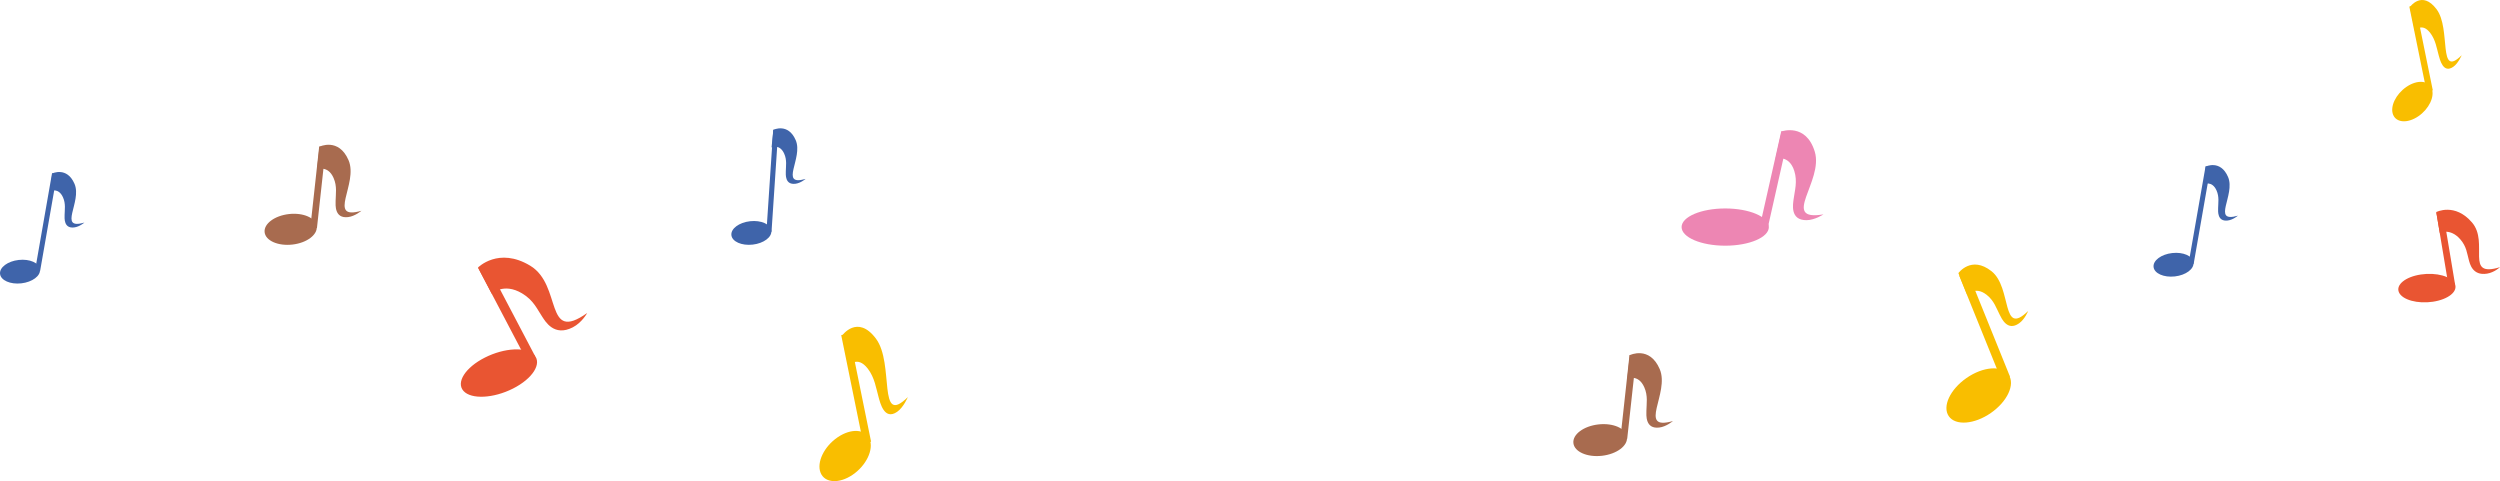 <?xml version="1.0" encoding="UTF-8"?>
<svg id="_レイヤー_2" data-name="レイヤー 2" xmlns="http://www.w3.org/2000/svg" width="1284.504" height="247.211" viewBox="0 0 1284.504 247.211">
  <defs>
    <style>
      .cls-1 {
        stroke-width: 4.113px;
      }

      .cls-1, .cls-2, .cls-3, .cls-4, .cls-5, .cls-6, .cls-7, .cls-8, .cls-9 {
        fill: none;
        stroke-miterlimit: 10;
      }

      .cls-1, .cls-3, .cls-4 {
        stroke: #f9be00;
      }

      .cls-10 {
        fill: #3f64aa;
      }

      .cls-10, .cls-11, .cls-12, .cls-13, .cls-14 {
        stroke-width: 0px;
      }

      .cls-11 {
        fill: #a86b4f;
      }

      .cls-12 {
        fill: #f9be00;
      }

      .cls-2 {
        stroke-width: 3.426px;
      }

      .cls-2, .cls-5 {
        stroke: #e95532;
      }

      .cls-3 {
        stroke-width: 4.733px;
      }

      .cls-4 {
        stroke-width: 3.233px;
      }

      .cls-5 {
        stroke-width: 4.809px;
      }

      .cls-6 {
        stroke: #ed86b3;
        stroke-width: 4.136px;
      }

      .cls-7 {
        stroke: #3f64aa;
        stroke-width: 2.614px;
      }

      .cls-13 {
        fill: #ed86b3;
      }

      .cls-8 {
        stroke-width: 3.41px;
      }

      .cls-8, .cls-9 {
        stroke: #a86b4f;
      }

      .cls-14 {
        fill: #e95532;
      }

      .cls-9 {
        stroke-width: 3.506px;
      }
    </style>
  </defs>
  <g id="_レイヤー_1-2" data-name="レイヤー 1">
    <g>
      <path class="cls-13" d="M908.838,116.671c0,5.283-10.036,9.565-22.415,9.565s-22.418-4.282-22.418-9.565,10.037-9.566,22.418-9.566,22.415,4.283,22.415,9.566Z"/>
      <line class="cls-6" x1="906.111" y1="117.249" x2="917.238" y2="67.862"/>
      <path class="cls-13" d="M915.394,67.517s12.519-4.47,17.045,10.424c4.617,15.199-18.002,35.947,4.446,32.205,0,0-4.353,2.943-8.669,2.983-8.678.078-6.955-8.409-6.635-10.929.532-4.197,2.049-8.881.34-14.333-2.723-8.673-9.671-6.285-9.671-6.285l3.144-14.065Z"/>
    </g>
    <g>
      <path class="cls-14" d="M274.56,182.468c3.988,4.395-.928,12.083-10.979,17.168-10.053,5.088-21.435,5.646-25.423,1.252-3.987-4.397.93-12.083,10.98-17.168,10.053-5.086,21.434-5.646,25.422-1.252Z"/>
      <line class="cls-5" x1="272.784" y1="184.071" x2="247.903" y2="136.712"/>
      <path class="cls-14" d="M245.586,137.464s10.575-10.773,26.857-.934c16.615,10.041,7.079,40.051,29.26,24.283,0,0-2.626,4.901-7.405,7.369-9.608,4.956-14.094-3.076-15.64-5.351-2.575-3.792-4.419-8.544-10.441-12.116-9.578-5.68-15.517.223-15.517.223l-7.115-13.475Z"/>
    </g>
    <g>
      <path class="cls-14" d="M1261.313,145.861c1.719,3.862-3.322,7.966-11.256,9.165-7.936,1.199-15.76-.963-17.477-4.824-1.717-3.863,3.322-7.967,11.256-9.165,7.935-1.198,15.76.962,17.477,4.824Z"/>
      <line class="cls-2" x1="1259.754" y1="146.549" x2="1253.487" y2="108.961"/>
      <path class="cls-14" d="M1251.753,108.953s9.556-4.929,18.375,5.359c9,10.498-4.145,28.672,14.377,22.953,0,0-2.869,2.73-6.652,3.333-7.605,1.21-8.849-5.224-9.387-7.107-.895-3.14-1.084-6.766-4.359-10.524-5.213-5.98-10.547-3.31-10.547-3.31l-1.807-10.703Z"/>
    </g>
    <g>
      <path class="cls-12" d="M1032.028,192.552c3.444,4.97-.645,13.766-9.134,19.646-8.486,5.881-18.16,6.621-21.603,1.65-3.443-4.969.648-13.766,9.135-19.647,8.486-5.881,18.16-6.619,21.602-1.649Z"/>
      <line class="cls-3" x1="1030.536" y1="194.393" x2="1008.818" y2="140.684"/>
      <path class="cls-12" d="M1006.222,140.337s6.615-9.227,17.035-.971c10.635,8.422,4.848,33.99,18.785,20.443,0,0-1.623,4.184-4.635,6.311-6.053,4.276-8.972-2.521-9.973-4.443-1.668-3.205-2.88-7.231-6.733-10.228-6.128-4.766-9.845.291-9.845.291l-4.635-11.402Z"/>
    </g>
    <g>
      <path class="cls-10" d="M1127.024,134.86c.376,3.317-3.914,6.528-9.58,7.168-5.665.642-10.564-1.53-10.939-4.847-.377-3.318,3.914-6.526,9.58-7.166,5.666-.643,10.564,1.528,10.939,4.845Z"/>
      <line class="cls-7" x1="1125.817" y1="135.365" x2="1134.51" y2="85.655"/>
      <path class="cls-10" d="M1133.327,85.57s7.546-3.695,11.443,5.337c3.978,9.214-8.752,23.85,5.08,19.906,0,0-2.525,2.157-5.232,2.487-5.443.666-4.965-4.785-4.943-6.39.036-2.673.657-5.724-.805-9.023-2.324-5.256-6.519-3.262-6.519-3.262l.976-9.056Z"/>
    </g>
    <g>
      <path class="cls-10" d="M20.542,138.412c.376,3.317-3.914,6.528-9.58,7.168-5.665.642-10.564-1.53-10.939-4.847-.377-3.318,3.914-6.526,9.58-7.166,5.666-.643,10.563,1.528,10.938,4.845Z"/>
      <line class="cls-7" x1="19.335" y1="138.918" x2="28.028" y2="89.208"/>
      <path class="cls-10" d="M26.844,89.123s7.546-3.695,11.443,5.337c3.979,9.214-8.752,23.85,5.08,19.906,0,0-2.525,2.157-5.232,2.487-5.443.666-4.965-4.785-4.943-6.39.036-2.673.657-5.724-.805-9.023-2.324-5.256-6.518-3.262-6.518-3.262l.976-9.056Z"/>
    </g>
    <g>
      <path class="cls-10" d="M396.309,118.516c.376,3.318-3.913,6.527-9.58,7.168-5.665.641-10.563-1.531-10.938-4.847-.376-3.319,3.914-6.527,9.58-7.167,5.666-.641,10.564,1.529,10.938,4.846Z"/>
      <line class="cls-7" x1="395.103" y1="119.021" x2="398.584" y2="66.77"/>
      <path class="cls-10" d="M397.4,66.685s7.545-3.697,11.443,5.336c3.978,9.215-8.751,23.85,5.08,19.905,0,0-2.525,2.159-5.232,2.488-5.442.665-4.964-4.785-4.942-6.39.036-2.674.656-5.723-.806-9.024-2.324-5.255-6.518-3.261-6.518-3.261l.976-9.055Z"/>
    </g>
    <g>
      <path class="cls-12" d="M446.845,225.724c2.13,5.32-1.791,13.475-8.759,18.216-6.967,4.741-14.344,4.273-16.472-1.044-2.131-5.32,1.792-13.475,8.762-18.215,6.967-4.74,14.344-4.274,16.469,1.043Z"/>
      <line class="cls-1" x1="445.546" y1="227.353" x2="434.233" y2="171.791"/>
      <path class="cls-12" d="M432.667,172.411s7.869-11.08,17.365,1.541c9.692,12.87.587,45.639,16.415,30.08,0,0-2.175,5.25-5.491,7.555-6.67,4.637-8.761-4.809-9.529-7.508-1.281-4.508-1.997-10.022-5.515-14.611-5.598-7.303-10.001-1.246-10.001-1.246l-3.243-15.811Z"/>
    </g>
    <g>
      <path class="cls-12" d="M1249.409,45.438c1.674,4.182-1.409,10.591-6.886,14.317-5.476,3.727-11.274,3.358-12.946-.821-1.676-4.182,1.408-10.59,6.887-14.316,5.476-3.725,11.274-3.359,12.945.82Z"/>
      <line class="cls-4" x1="1248.386" y1="46.718" x2="1239.495" y2="3.047"/>
      <path class="cls-12" d="M1238.264,3.535s6.185-8.709,13.648,1.211c7.618,10.115.461,35.871,12.902,23.643,0,0-1.711,4.126-4.316,5.938-5.242,3.645-6.886-3.779-7.49-5.9-1.007-3.544-1.569-7.879-4.334-11.484-4.4-5.74-7.861-.98-7.861-.98l-2.549-12.426Z"/>
    </g>
    <g>
      <path class="cls-11" d="M162.732,116.303c.49,4.329-5.105,8.519-12.5,9.353-7.392.838-13.783-1.996-14.271-6.323-.491-4.33,5.106-8.516,12.5-9.351,7.393-.838,13.783,1.994,14.271,6.321Z"/>
      <line class="cls-8" x1="161.158" y1="116.963" x2="165.7" y2="75.465"/>
      <path class="cls-11" d="M164.156,75.354s9.845-4.821,14.931,6.964c5.191,12.022-11.418,31.119,6.628,25.974,0,0-3.295,2.815-6.827,3.245-7.1.869-6.477-6.243-6.448-8.337.047-3.487.856-7.468-1.052-11.773-3.031-6.858-8.504-4.256-8.504-4.256l1.272-11.816Z"/>
    </g>
    <g>
      <path class="cls-11" d="M835.94,224.568c.504,4.451-5.251,8.759-12.852,9.616-7.601.861-14.173-2.053-14.675-6.502-.505-4.451,5.251-8.755,12.853-9.613,7.601-.862,14.171,2.05,14.674,6.499Z"/>
      <line class="cls-9" x1="834.321" y1="225.246" x2="838.991" y2="182.578"/>
      <path class="cls-11" d="M837.404,182.464s10.123-4.957,15.351,7.16c5.338,12.361-11.738,31.996,6.815,26.706,0,0-3.388,2.894-7.02,3.337-7.3.893-6.659-6.42-6.63-8.572.048-3.586.881-7.679-1.082-12.105-3.116-7.052-8.743-4.376-8.743-4.376l1.308-12.149Z"/>
    </g>
  </g>
</svg>